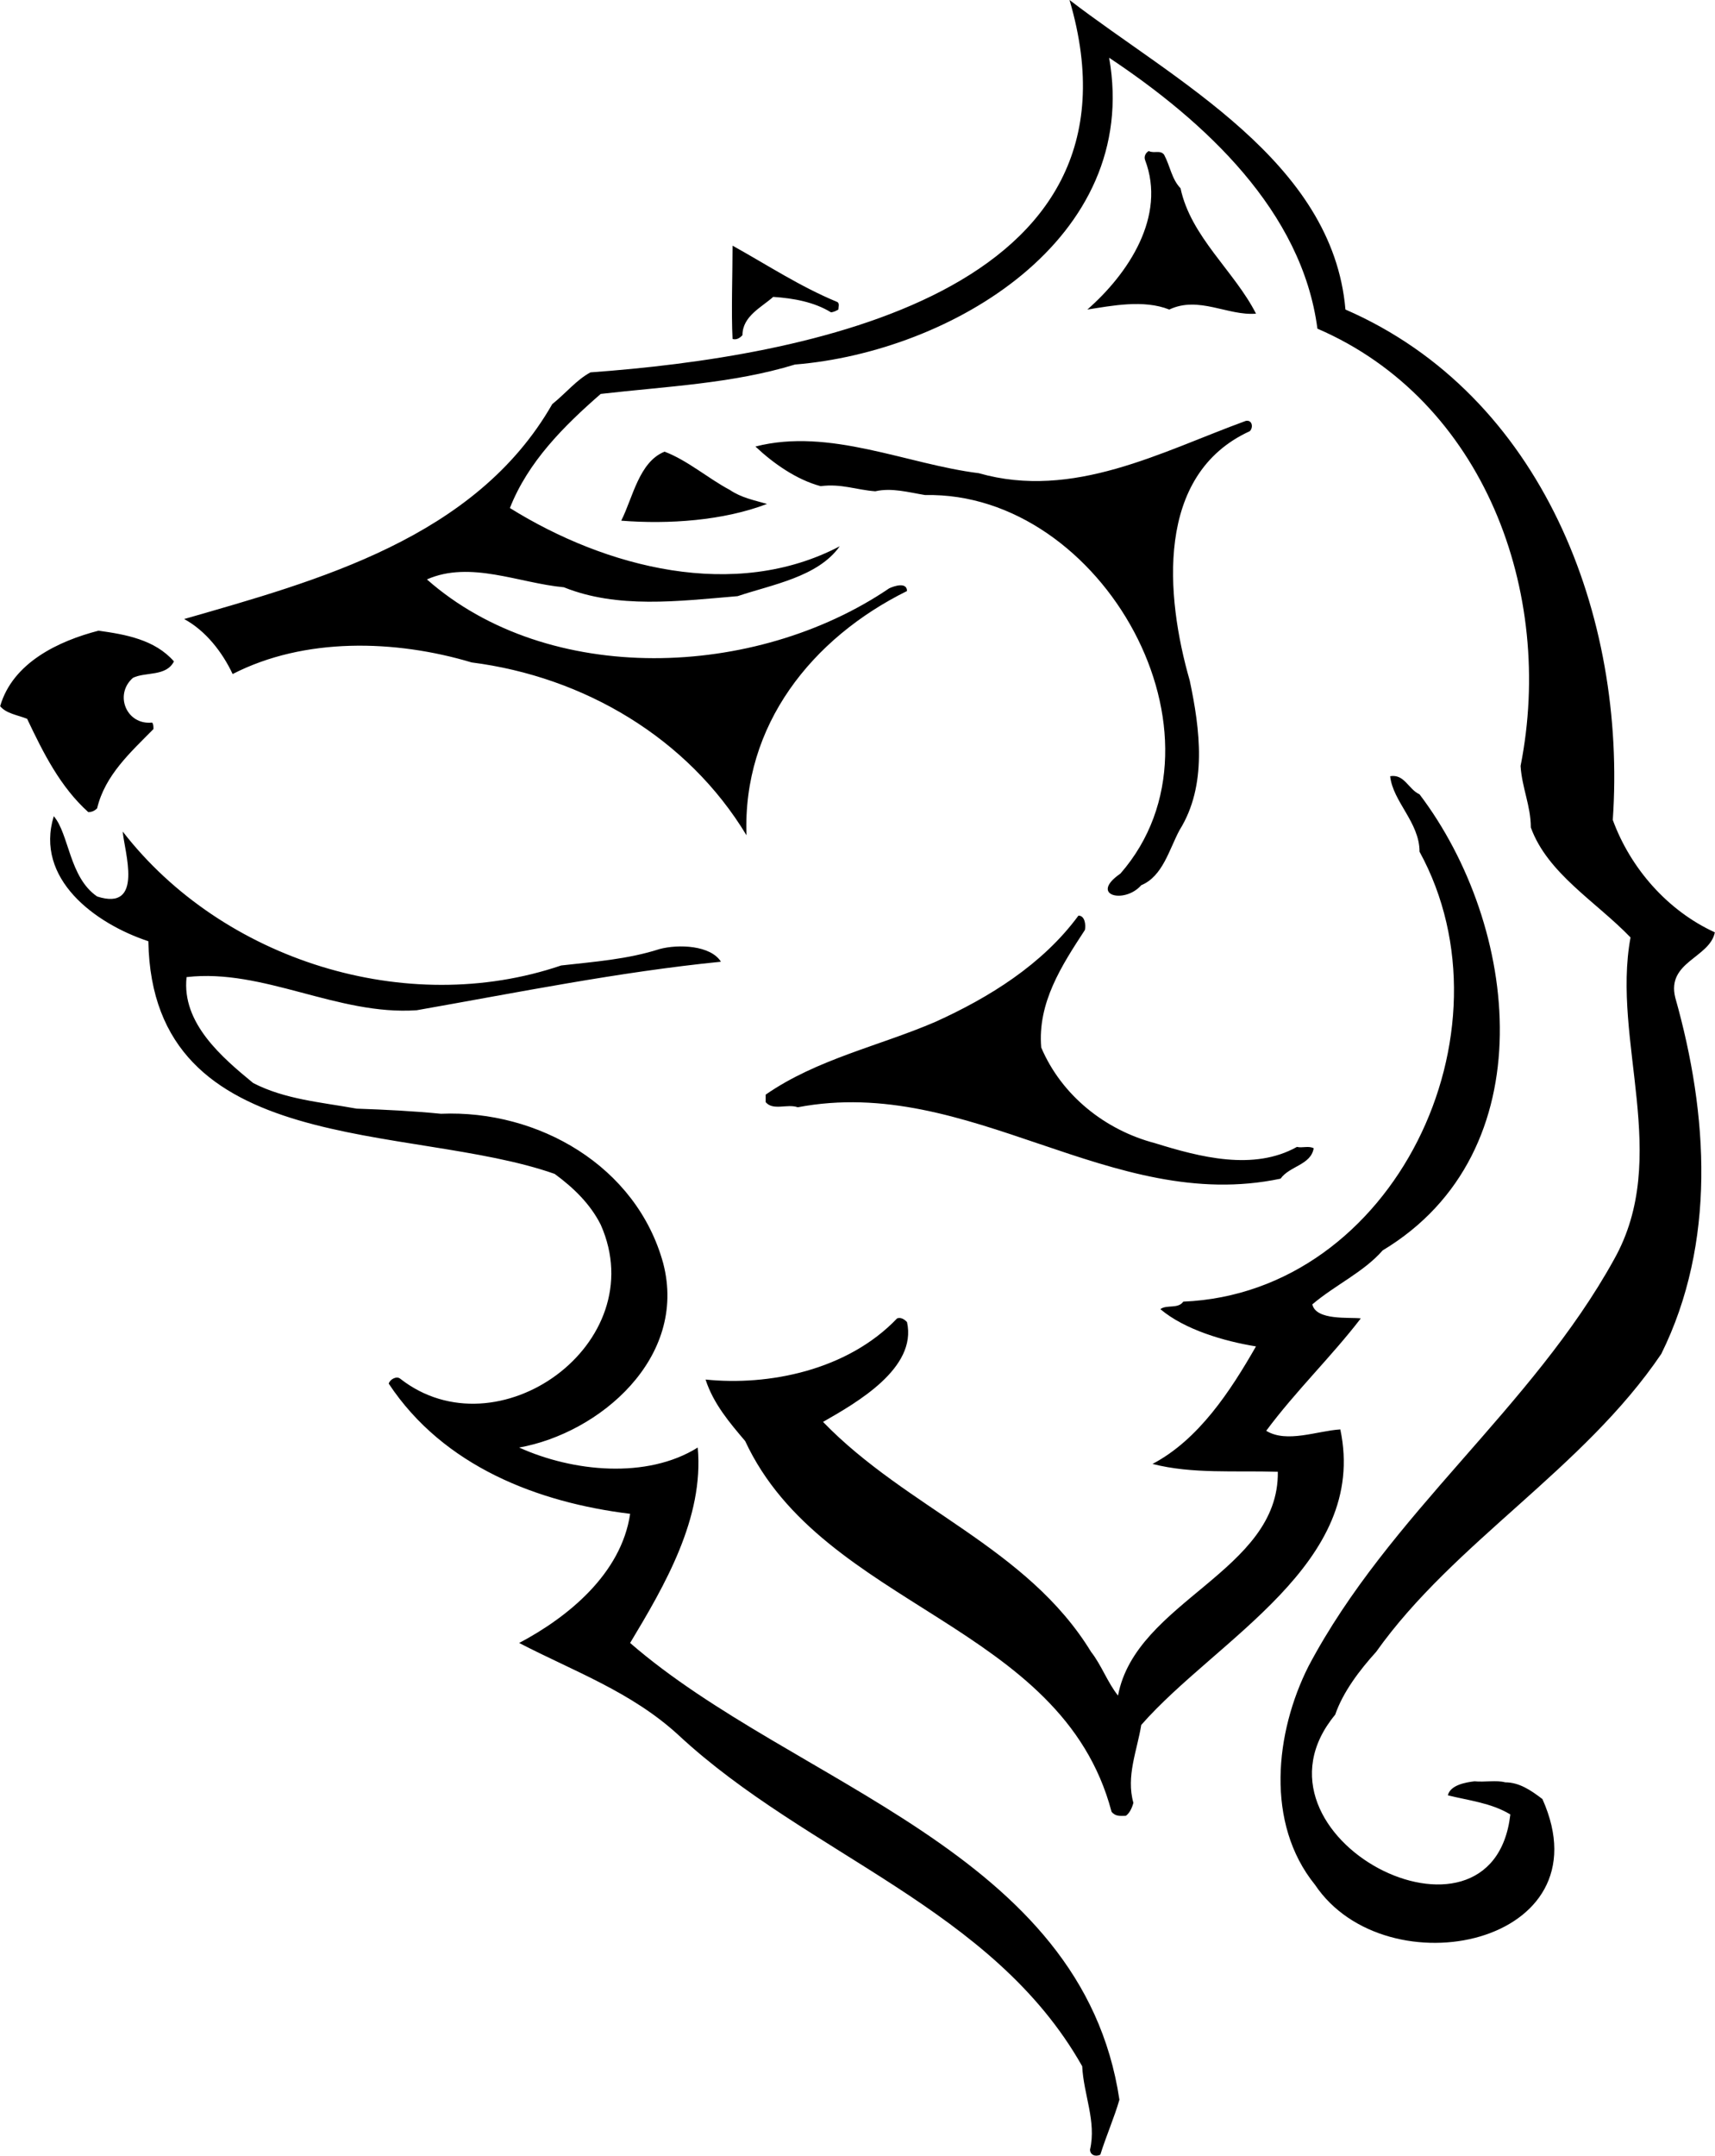 <?xml version="1.0" encoding="UTF-8"?>
<!DOCTYPE svg PUBLIC "-//W3C//DTD SVG 1.0//EN" "http://www.w3.org/TR/2001/REC-SVG-20010904/DTD/svg10.dtd">
<!-- Creator: CorelDRAW -->
<svg xmlns="http://www.w3.org/2000/svg" xml:space="preserve" width="1.327in" height="1.667in" version="1.0" shape-rendering="geometricPrecision" text-rendering="geometricPrecision" image-rendering="optimizeQuality" fill-rule="evenodd" clip-rule="evenodd"
viewBox="0 0 1326.5 1666.67"
 xmlns:xlink="http://www.w3.org/1999/xlink"
 xmlns:xodm="http://www.corel.com/coreldraw/odm/2003">
 <g id="Layer_x0020_1">
  <path fill="black" d="M827.29 0c81.09,62.34 203.65,124.68 213.43,239.31 152.41,66.3 217.65,237.46 206.82,394.63 13.74,37.51 42.53,70.26 78.96,86.9 -3.96,19.81 -37.5,22.72 -30.63,50.45 25.65,90.6 31.7,189.66 -10.82,275.5 -60.22,89.02 -160.33,145.54 -220.56,230.33 -12.68,14 -25.62,30.91 -31.7,48.6 -77.92,94.04 121.77,196.78 135.5,77.13 -14.79,-8.98 -32.49,-10.83 -48.33,-14.79 1.85,-7.93 13.73,-10.04 20.6,-10.83 7.92,0.79 16.91,-1.06 23.77,0.79 10.83,0 19.81,6.07 28.79,12.94 50.45,112.79 -120.71,148.45 -175.92,66.3 -38.57,-47.55 -30.91,-117.81 -5.02,-169.05 62.34,-117.81 173.01,-199.69 236.41,-314.59 44.37,-78.98 -2.11,-168.79 12.68,-248.82 -26.68,-27.73 -64.19,-49.39 -77.13,-85.05 0,-16.64 -6.87,-30.64 -7.93,-47.55 26.68,-134.45 -28.53,-282.63 -157.17,-338.1 -11.89,-90.87 -86.9,-160.07 -161.13,-209.46 24.83,140.26 -122.56,227.43 -243.01,237.2 -48.33,14.79 -99.85,16.91 -150.3,22.72 -28.53,24.83 -56.26,52.56 -70.26,88.22 74.22,46.22 174.07,72.11 255.16,29.58 -16.9,23.77 -52.3,29.58 -78.98,38.56 -46.49,3.96 -92.98,9.78 -134.45,-6.87 -34.6,-3.17 -72.37,-20.87 -105.92,-6.07 94.04,82.94 254.1,77.13 357.65,6.87 3.96,-1.85 13.73,-5.02 13.73,2.11 -73.69,36.45 -127.31,103.81 -124.15,188.86 -45.43,-75.28 -125.73,-122.56 -212.63,-133.66 -59.17,-17.7 -129.43,-19.55 -184.9,8.98 -7.92,-16.9 -20.87,-33.55 -37.51,-42.53 102.75,-29.58 225.31,-62.33 284.75,-166.14 10.83,-8.72 18.75,-18.76 29.58,-24.57 164.03,-11.88 437.69,-60.48 370.59,-287.91zm6.87 707.9c5.02,0 5.81,7.13 5.02,11.09 -17.96,27.47 -36.72,56.26 -33.81,90.87 15.85,37.24 49.66,63.92 87.96,73.96 34.87,10.83 76.34,21.66 109.89,2.9 3.96,1.06 8.98,-1.05 12.94,1.06 -2.11,12.94 -18.75,13.74 -25.62,23.51 -131.54,27.74 -240.37,-80.56 -373.5,-55.2 -8.19,-2.91 -19.02,2.91 -24.83,-3.96 0,-2.11 0,-3.96 0,-5.81 39.62,-27.47 87.7,-37.51 131.28,-56.26 41.47,-18.76 82.94,-44.38 110.68,-82.15zm-792.69 -76.86c11.89,13.73 11.89,47.28 33.55,62.07 36.72,11.89 20.87,-35.39 19.81,-50.19 77.13,99.58 219.5,144.22 339.16,103.54 25.62,-2.91 51.51,-4.76 76.07,-12.68 14.79,-3.96 39.62,-2.9 47.54,9.78 -79.24,7.93 -157.17,23.77 -235.35,37.51 -61.28,4.22 -118.6,-32.49 -178.03,-25.62 -3.96,35.66 27.74,62.34 51.51,81.89 24.56,12.68 52.3,14.79 80.04,19.81 22.72,0.8 43.58,1.85 65.24,3.96 75.28,-3.17 151.35,40.41 171.96,115.69 19.02,73.17 -49.4,131.28 -111.47,142.37 41.47,18.76 98.79,24.57 138.15,0 5.02,54.41 -25.62,106.72 -52.3,151.09 126.52,109.88 349.72,160.33 378.52,353.15 -3.96,13.74 -10.04,27.47 -14.79,42.53 -3.96,1.85 -7.93,0 -7.93,-3.96 5.02,-21.93 -5.02,-42.53 -6.07,-64.45 -69.21,-122.56 -212.11,-162.97 -312.22,-255.95 -36.45,-33.54 -81.09,-49.39 -123.35,-71.31 37.51,-19.81 78.98,-53.36 85.85,-99.85 -71.06,-8.72 -144.22,-36.45 -186.75,-100.64 0.8,-3.17 5.81,-6.08 8.72,-3.96 75.28,59.17 195.99,-26.94 155.31,-118.86 -7.93,-15.85 -20.87,-28.53 -35.66,-39.36 -112.52,-39.62 -311.42,-11.09 -314.33,-179.88 -41.47,-13.74 -87.96,-48.33 -73.17,-96.67zm1033.85 -30.91c11.09,-1.85 14,10.04 22.72,14 77.13,101.7 98,276.56 -28.53,352.63 -14.8,16.9 -36.72,26.68 -54.41,41.73 2.91,12.68 28.79,9.77 37.51,10.83 -22.72,29.58 -50.45,56.26 -73.17,86.9 15.85,9.78 39.62,0 57.32,-1.06 21.92,103.81 -95.89,162.18 -154,228.48 -3.17,19.81 -11.89,39.62 -6.08,60.22 -1.06,3.96 -2.9,7.92 -5.81,10.04 -4.23,0 -7.93,0.79 -11.09,-3.17 -38.57,-146.07 -223.2,-157.17 -283.43,-286.59 -11.89,-14 -24.57,-28.79 -30.64,-47.55 48.34,5.02 109.62,-6.87 148.19,-47.28 2.91,-1.06 5.81,0.79 7.66,2.91 7.93,35.66 -39.09,62.34 -64.98,77.13 64.98,67.09 157.96,96.94 207.35,177.77 7.93,10.04 12.94,24.04 20.87,33.81 13.74,-73.17 124.68,-95.89 123.62,-173.02 -32.76,-1.06 -66.3,1.85 -96.94,-6.07 35.66,-18.75 60.23,-56.26 80.04,-90.87 -24.57,-3.96 -55.2,-12.94 -73.96,-28.79 4.75,-3.7 13.74,0 17.7,-5.81 163.24,-6.87 259.12,-208.41 182.79,-347.87 0,-22.72 -20.6,-38.57 -22.72,-58.37zm-999.25 -112.52c20.87,2.9 43.59,6.87 58.38,23.77 -6.08,11.89 -21.93,7.93 -31.7,12.68 -14.79,12.94 -5.02,36.72 14.79,34.6 1.06,1.06 1.06,3.17 1.06,5.02 -17.7,17.96 -37.51,35.66 -43.58,61.28 -1.85,1.85 -3.96,2.91 -6.87,2.91 -21.66,-19.55 -34.6,-45.43 -47.28,-72.11 -7.13,-2.91 -16.11,-3.96 -20.87,-9.77 9.77,-33.81 45.43,-50.45 76.07,-58.37zm437.95 -138.41c17.96,6.87 33.55,20.61 50.45,29.59 8.98,6.07 18.75,7.92 28.79,10.83 -33.81,12.94 -76.07,15.85 -112.79,12.94 8.98,-17.7 13.73,-45.43 33.54,-53.36zm449.57 -23.77c5.02,-1.06 6.07,5.02 3.17,7.93 -73.43,33.54 -65.24,127.58 -46.49,192.82 7.93,37.51 13.74,81.09 -7.93,115.69 -7.93,14.79 -12.94,35.66 -29.58,42.53 -12.94,14.79 -40.68,7.93 -16.11,-8.98 92.19,-105.66 -13.74,-295.57 -151.09,-292.67 -12.94,-2.11 -25.89,-5.81 -38.56,-2.91 -14.53,-1.06 -26.41,-6.07 -42.26,-3.96 -18.75,-5.02 -36.72,-17.7 -50.45,-30.64 57.32,-14.79 117.28,13.74 172.75,20.6 73.17,20.87 141.31,-16.64 206.56,-40.41zm-397 -135.5c26.68,14.79 52.3,31.7 81.09,43.58 1.85,1.06 0.79,3.96 0.79,5.81 -1.85,1.06 -3.96,2.11 -5.81,2.11 -12.94,-7.93 -28.79,-10.83 -44.64,-11.89 -8.72,7.93 -23.77,14.8 -23.77,29.59 -1.85,2.11 -4.76,3.96 -7.66,2.91 -1.06,-20.6 0,-50.45 0,-72.11zm321.99 -73.17c3.96,2.11 8.98,-1.06 11.89,2.91 4.76,8.98 5.81,18.76 12.68,25.89 7.93,37.51 41.74,64.19 58.38,96.94 -21.66,1.85 -44.38,-14 -67.09,-3.17 -19.81,-7.93 -44.64,-2.91 -63.39,0 31.7,-27.73 61.28,-72.11 44.64,-115.69 -1.06,-2.91 0.79,-5.81 2.91,-6.87z"/>
 </g>
</svg>
